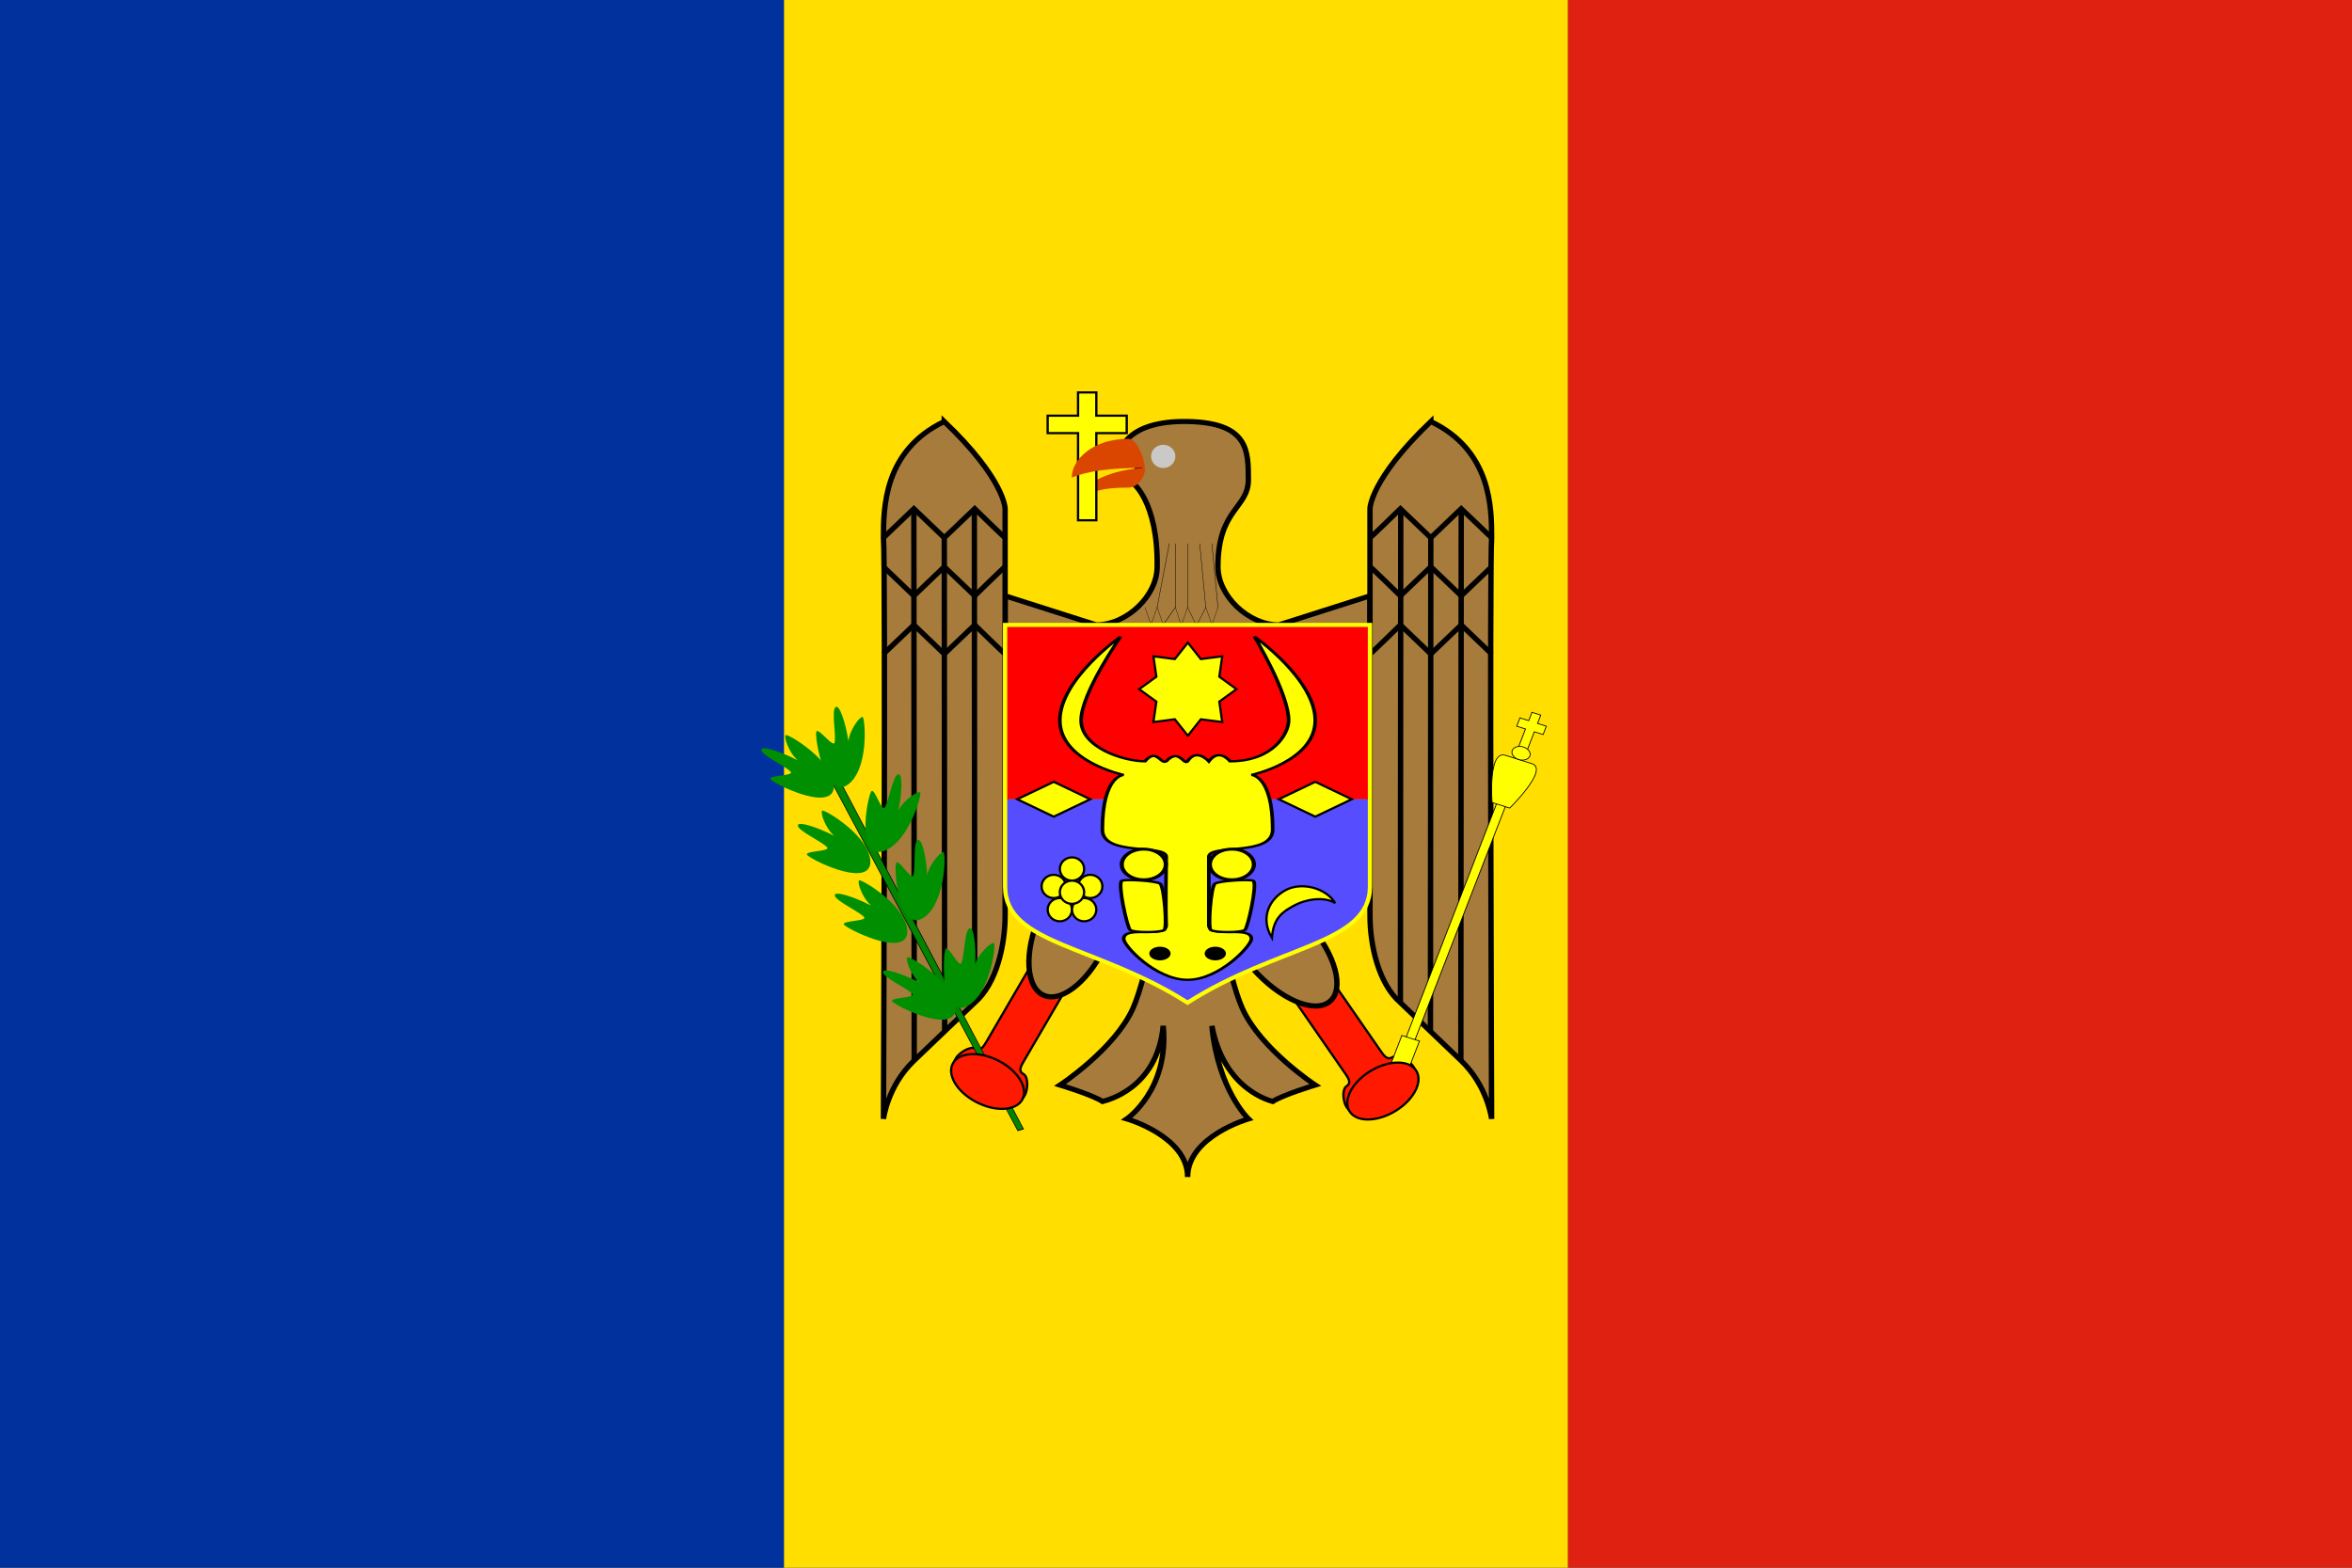 <?xml version="1.0" encoding="UTF-8" standalone="no"?>
<!-- Created with Sodipodi ("http://www.sodipodi.com/") -->
<svg xmlns:inkscape="http://www.inkscape.org/namespaces/inkscape" xmlns:rdf="http://www.w3.org/1999/02/22-rdf-syntax-ns#" xmlns="http://www.w3.org/2000/svg" xmlns:cc="http://creativecommons.org/ns#" xmlns:dc="http://purl.org/dc/elements/1.1/" xmlns:sodipodi="http://sodipodi.sourceforge.net/DTD/sodipodi-0.dtd" xmlns:svg="http://www.w3.org/2000/svg" xmlns:ns1="http://sozi.baierouge.fr" id="svg548" inkscape:version="0.48.3.1 r9886" viewBox="0 0 744.1 496.06" sodipodi:version="0.32" version="1.1" sodipodi:docname="_svgclean2.svg" xmlns:xlink="http://www.w3.org/1999/xlink">
  <rect x="0" y="0" width="744.1" height="496.06" fill="#333333" stroke="none"/>
  <sodipodi:namedview id="base" inkscape:window-x="0" inkscape:window-y="0" inkscape:window-height="645" inkscape:window-maximized="0" inkscape:zoom="0.22425739" showgrid="false" inkscape:current-layer="svg548" inkscape:cx="372.04724" inkscape:cy="-30.117145" inkscape:window-width="674"/>
  <g id="g555" transform="scale(6.201)">
    <rect id="rect551" style="fill-rule:evenodd;stroke-width:1pt;fill:#00319c" height="80" width="40" y="0" x="0"/>
    <rect id="rect552" style="fill-rule:evenodd;stroke-width:1pt;fill:#ffde00" height="80" width="40" y="0" x="40"/>
    <rect id="rect553" style="fill-rule:evenodd;stroke-width:1pt;fill:#de2110" height="80" width="40" y="0" x="80"/>
  </g>
  <g id="g943" transform="matrix(.543 0 0 .519 135.2 -54.2)">
    <path id="path905" style="fill-rule:evenodd;stroke:#000000;stroke-width:1pt;fill:#ff1900" d="m173.62 690.94v63.78c0 3.55 0 7.09-3.54 7.09s-7.09 7.09-7.09 10.63c0 7.09 3.55 10.63 7.09 10.63h31.89c3.54 0 7.09-3.54 7.09-10.63-0.23-3.72-3.55-10.63-7.09-10.63-3.55 0-3.55-3.54-3.55-7.09v-63.78" sodipodi:nodetypes="cccccccccc" inkscape:connector-curvature="0" transform="matrix(.834 -.552 .552 .834 -26.753 225.15)"/>
    <path id="path907" sodipodi:rx="21.259842" sodipodi:ry="44.291351" style="fill-rule:evenodd;stroke:#000000;stroke-width:3.125;fill:#a77b3b" sodipodi:type="arc" d="m177.17 696.26c0 24.461-9.518 44.291-21.26 44.291-11.741 0-21.26-19.83-21.26-44.291s9.518-44.291 21.26-44.291c11.741 0 21.26 19.83 21.26 44.291z" transform="matrix(.765 -.644 .644 .765 -70.525 249)" sodipodi:cy="696.25977" sodipodi:cx="155.90552"/>
    <path id="path898" style="fill-rule:evenodd;stroke:#000000;stroke-width:1pt;fill:#ff1900" d="m173.62 690.94v63.78c0 3.55 0 7.09-3.54 7.09s-7.09 7.09-7.09 10.63c0 7.09 3.55 10.63 7.09 10.63h31.89c3.54 0 7.09-3.54 7.09-10.63-0.23-3.72-3.55-10.63-7.09-10.63-3.55 0-3.55-3.54-3.55-7.09v-63.78" sodipodi:nodetypes="cccccccccc" inkscape:connector-curvature="0" transform="matrix(.873 .487 -.487 .873 541.92 -4.214)"/>
    <path id="path895" style="fill-rule:evenodd;stroke:#000000;stroke-width:3.125;fill:#a77b3b" d="m421.65 701.58h-28.34c-0.94 0.93-9 54.06-17.72 74.4-10.63 24.81-42.46 46.69-42.46 46.69s19.07 6.05 24.74 10.01c1.41-0.42 31.84-7.09 35.38-46.07 3.55 38.98-21.2 56.7-21.2 56.7s35.43 10.63 35.43 35.43c0-24.8 35.43-35.43 35.43-35.43s-17.77-17.72-21.31-56.7c7.08 38.98 34.08 45.65 35.49 46.07 5.67-3.96 24.75-10.01 24.75-10.01s-31.84-21.88-42.47-46.69c-8.72-20.34-16.78-73.47-17.72-74.4z" sodipodi:nodetypes="ccccccccccccccc" inkscape:connector-curvature="0" transform="translate(35.488,-56.693)"/>
    <path id="path728" style="fill-rule:evenodd;stroke:#000000;stroke-width:3.125;fill:#a77b3b" d="m336.61 467.7 53.15 17.71c17.72 0 35.44-17.69 35.44-35.41 0.59-39.41-14.18-53.17-17.72-53.17l7.09-7.09-10.63-10.62s3.55-18.39 38.97-17.7c35.42 0.68 35.44 17.71 35.44 35.43s-17.72 17.72-17.72 53.15c0 17.72 17.72 35.43 35.43 35.43l53.15-17.71v177.16h-212.6v-177.18z" sodipodi:nodetypes="cccccccccccccc" inkscape:connector-curvature="0" transform="translate(1.9073e-4,-1.8311e-4)"/>
    <g id="g853" transform="translate(-3.8147e-5,-1.8311e-4)">
      <path id="path732" style="stroke:#000000;stroke-width:.603;fill:none" d="m302.16 292.24 14.64 14.96 14.64-14.96 14.65 14.96 29.29-14.96 14.26 15.81 15.03-15.81 21.6 15.81 22.33-15.81 14.65 14.96 14.64-14.96" sodipodi:nodetypes="ccccccccccc" inkscape:connector-curvature="0" transform="matrix(.242 0 0 .71 345 267.2)"/>
      <path id="path827" inkscape:connector-curvature="0" style="stroke:#000000;stroke-width:.25;fill:none" transform="translate(-1.5259e-4,1.2207e-4)" d="m432.28 435.83-7.08 38.97"/>
      <path id="path828" inkscape:connector-curvature="0" style="stroke:#000000;stroke-width:.25;fill:none" transform="translate(-2.2888e-4,1.2207e-4)" d="m435.83 435.83v38.97"/>
      <path id="path829" style="stroke:#000000;stroke-width:.25;fill:none" inkscape:connector-curvature="0" d="m442.91 435.83v38.97"/>
      <path id="path830" inkscape:connector-curvature="0" style="stroke:#000000;stroke-width:.25;fill:none" transform="translate(0,1.2207e-4)" d="m450 435.83 3.54 38.97"/>
      <path id="path831" style="stroke:#000000;stroke-width:.25;fill:none" inkscape:connector-curvature="0" d="m457.09 435.83 3.54 38.97"/>
    </g>
    <g id="g712" style="stroke:#000000;stroke-width:3.125">
      <path id="path691" style="fill-rule:evenodd;stroke:#000000;stroke-width:3.125;fill:#a77b3b" d="m318.9 361.42c35.43 17.71 35.43 53.15 35.43 70.86-1.25 16.12 0 354.33 0 354.33s-2.31-20.02-17.72-35.43l-17.71-17.72-17.72-17.71c-12.95-11.78-17.72-35.43-17.72-53.15v-248.03s0-17.72 35.44-53.15z" sodipodi:nodetypes="cccsccccc" inkscape:connector-curvature="0" transform="matrix(-1,0,0,1,620.08,2.7466e-4)"/>
      <path id="path692" style="stroke:#000000;stroke-width:3.125;fill:none" d="m283.46 574.02c0.42 0 17.72-17.72 17.72-17.72l17.72 17.72s17.71-17.72 17.71-17.72l17.72 17.72" sodipodi:nodetypes="ccccc" inkscape:connector-curvature="0" transform="matrix(-1,0,0,1,620.08,-141.73)"/>
      <path id="path693" style="stroke:#000000;stroke-width:3.125;fill:none" d="m283.46 574.02c0.42 0 17.72-17.72 17.72-17.72l17.72 17.72s17.71-17.72 17.71-17.72l17.72 17.72" sodipodi:nodetypes="ccccc" inkscape:connector-curvature="0" transform="matrix(-1,0,0,-1,620.08,1024)"/>
      <path id="path694" style="stroke:#000000;stroke-width:3.125;fill:none" d="m283.46 574.02c0.42 0 17.72-17.72 17.72-17.72l17.72 17.72s17.71-17.72 17.71-17.72l17.72 17.72" sodipodi:nodetypes="ccccc" inkscape:connector-curvature="0" transform="matrix(-1,0,0,1,620.08,-70.866)"/>
      <path id="path695" style="stroke:#000000;stroke-width:3.125;fill:none" d="m301.39 556.99-0.21 158.76" sodipodi:nodetypes="cc" inkscape:connector-curvature="0" transform="matrix(-1,0,0,1.897,620.08,-642.07)"/>
      <path id="path696" style="stroke:#000000;stroke-width:3.125;fill:none" d="m301.39 539.27-0.21 176.48" sodipodi:nodetypes="cc" inkscape:connector-curvature="0" transform="matrix(-1,0,0,1.703,602.57,-485.94)"/>
      <path id="path697" style="stroke:#000000;stroke-width:3.125;fill:none" d="m301.39 539.27-0.21 176.48" sodipodi:nodetypes="cc" inkscape:connector-curvature="0" transform="matrix(-1,0,0,1.907,584.85,-614.03)"/>
    </g>
    <g id="g720" style="stroke:#000000;stroke-width:3.125">
      <path id="path675" style="fill-rule:evenodd;stroke:#000000;stroke-width:3.125;fill:#a77b3b" d="m318.9 361.42c35.43 17.71 35.43 53.15 35.43 70.86-1.25 16.12 0 354.33 0 354.33s-2.31-20.02-17.72-35.43l-17.71-17.72-17.72-17.71c-12.95-11.78-17.72-35.43-17.72-53.15v-248.03s0-17.72 35.44-53.15z" sodipodi:nodetypes="cccsccccc" inkscape:connector-curvature="0" transform="translate(265.75,2.7466e-4)"/>
      <path id="path676" style="stroke:#000000;stroke-width:3.125;fill:none" d="m283.46 574.02c0.42 0 17.72-17.72 17.72-17.72l17.72 17.72s17.71-17.72 17.71-17.72l17.72 17.72" sodipodi:nodetypes="ccccc" inkscape:connector-curvature="0" transform="translate(265.75,-141.73)"/>
      <path id="path677" style="stroke:#000000;stroke-width:3.125;fill:none" d="m283.46 574.02c0.42 0 17.72-17.72 17.72-17.72l17.72 17.72s17.71-17.72 17.71-17.72l17.72 17.72" sodipodi:nodetypes="ccccc" inkscape:connector-curvature="0" transform="matrix(1,0,0,-1,265.75,1024)"/>
      <path id="path678" style="stroke:#000000;stroke-width:3.125;fill:none" d="m283.46 574.02c0.42 0 17.72-17.72 17.72-17.72l17.72 17.72s17.71-17.72 17.71-17.72l17.72 17.72" sodipodi:nodetypes="ccccc" inkscape:connector-curvature="0" transform="translate(265.75,-70.866)"/>
      <path id="path679" style="stroke:#000000;stroke-width:3.125;fill:none" d="m301.39 556.99-0.21 158.76" sodipodi:nodetypes="cc" inkscape:connector-curvature="0" transform="matrix(1,0,0,1.897,265.75,-642.07)"/>
      <path id="path680" style="stroke:#000000;stroke-width:3.125;fill:none" d="m301.39 539.27-0.21 176.48" sodipodi:nodetypes="cc" inkscape:connector-curvature="0" transform="matrix(1,0,0,1.703,283.26,-485.94)"/>
      <path id="path681" style="stroke:#000000;stroke-width:3.125;fill:none" d="m301.39 539.27-0.21 176.48" sodipodi:nodetypes="cc" inkscape:connector-curvature="0" transform="matrix(1,0,0,1.907,300.97,-614.03)"/>
    </g>
    <path id="path903" sodipodi:rx="21.259842" sodipodi:ry="44.291351" style="fill-rule:evenodd;stroke:#000000;stroke-width:3.125;fill:#a77b3b" sodipodi:type="arc" d="m177.17 696.26c0 24.461-9.518 44.291-21.26 44.291-11.741 0-21.26-19.83-21.26-44.291s9.518-44.291 21.26-44.291c11.741 0 21.26 19.83 21.26 44.291z" transform="matrix(.923 .385 -.385 .923 500.64 -32.163)" sodipodi:cy="696.25977" sodipodi:cx="155.90552"/>
    <g id="g860">
      <rect id="rect741" style="fill-rule:evenodd;stroke-width:1pt;fill:#ff0000" transform="translate(1.5259e-4,-1.8311e-4)" height="106.3" width="212.6" y="485.43" x="336.61"/>
      <path id="path742" style="fill-rule:evenodd;stroke-width:2.5;fill:#564dff" d="m336.61 591.73h212.6v53.15c0 35.44-53.15 35.44-106.3 70.87-53.15-35.43-106.3-35.43-106.3-70.87v-53.15z" sodipodi:nodetypes="cccccc" inkscape:connector-curvature="0" transform="translate(8.6148e-4,7.019e-4)"/>
      <path id="path740" style="stroke:#ffff00;stroke-width:2.5;fill:none" d="m336.61 485.43h212.6v159.45c0 35.44-53.15 35.44-106.3 70.87-53.15-35.43-106.3-35.43-106.3-70.87v-159.45z" sodipodi:nodetypes="cccccc" inkscape:connector-curvature="0" transform="translate(.002 0)"/>
      <path id="path744" style="fill-rule:evenodd;stroke:#000000;stroke-width:3.011;fill:#ffff00" d="m385.59 129.9s-50.62 55.45-50.62 108.6 53.15 70.86 53.15 70.86-17.72 0-17.72 70.87c0 35.43 53.15 17.72 53.15 35.43 0 17.72-0.75 60.58 0 88.58 0 17.72-35.43 0-35.43 17.72 0 8.86 26.58 53.15 53.15 53.15s53.15-44.29 53.15-53.15c0-17.72-35.43 0-35.43-17.72v-88.58c0-17.71 53.15 0 53.15-35.43 0-70.87-17.72-70.87-17.72-70.87s53.15-17.71 53.15-70.86-50.62-108.6-50.62-108.6 28.47 73.16 28.47 108.6c0 17.71-13.28 53.15-48.72 53.15 0 0-8.96-17.72-17.71 0 0 0-10.19-17.72-17.72 0-2.6 6.11-7.21-17.72-17.72 0-4.46 4.69-7.98-17.72-17.71 0-17.72 0-53.15-17.72-53.15-53.15 0-35.44 32.9-108.6 32.9-108.6z" sodipodi:nodetypes="cccccccscccccccccsssccc" inkscape:connector-curvature="0" transform="matrix(.7 0 0 .47 134.02 431.52)"/>
      <path id="path746" style="fill-rule:evenodd;stroke:#000000;stroke-width:3.011;fill:#ffff00" d="m382.68 248.03c-3.55 3.55 4.58 61.28 7.08 63.78 3.55 3.54 24.81 3.54 28.35 0 2.53-2.52 0-56.69-3.54-60.23-3.55-3.55-29.39-6.05-31.89-3.55z" sodipodi:nodetypes="cssss" inkscape:connector-curvature="0" transform="matrix(.7 0 0 .47 136.69 524.92)"/>
      <path id="path747" style="fill-rule:evenodd;stroke:#000000;stroke-width:3.011;fill:#ffff00" d="m382.68 248.03c-3.55 3.55 4.58 61.28 7.08 63.78 3.55 3.54 24.81 3.54 28.35 0 2.53-2.52 0-56.69-3.54-60.23-3.55-3.55-29.39-6.05-31.89-3.55z" sodipodi:nodetypes="cssss" inkscape:connector-curvature="0" transform="matrix(-.7 0 0 .47 749.14 524.92)"/>
      <path id="path748" sodipodi:rx="15.944885" sodipodi:ry="15.944901" style="fill-rule:evenodd;stroke:#000000;stroke-width:3.011;fill:#ffff00" sodipodi:type="arc" d="m414.57 228.54c0 8.806-7.139 15.945-15.945 15.945-8.806 0-15.945-7.139-15.945-15.945 0-8.806 7.139-15.945 15.945-15.945 8.806 0 15.945 7.139 15.945 15.945z" transform="matrix(.805 0 0 .585 96.528 497.79)" sodipodi:cy="228.54329" sodipodi:cx="398.62204"/>
      <path id="path749" sodipodi:rx="15.944885" sodipodi:ry="15.944901" style="fill-rule:evenodd;stroke:#000000;stroke-width:3.011;fill:#ffff00" sodipodi:type="arc" d="m414.57 228.54c0 8.806-7.139 15.945-15.945 15.945-8.806 0-15.945-7.139-15.945-15.945 0-8.806 7.139-15.945 15.945-15.945 8.806 0 15.945 7.139 15.945 15.945z" transform="matrix(.805 0 0 .585 147.84 497.79)" sodipodi:cy="228.54329" sodipodi:cx="398.62204"/>
      <path id="path750" sodipodi:rx="15.944885" sodipodi:ry="15.944901" style="stroke-width:1pt;fill-rule:evenodd" sodipodi:type="arc" d="m414.57 228.54c0 8.806-7.139 15.945-15.945 15.945-8.806 0-15.945-7.139-15.945-15.945 0-8.806 7.139-15.945 15.945-15.945 8.806 0 15.945 7.139 15.945 15.945z" transform="matrix(.389 0 0 .261 304.02 626.15)" sodipodi:cy="228.54329" sodipodi:cx="398.62204"/>
      <path id="path751" sodipodi:rx="15.944885" sodipodi:ry="15.944901" style="stroke-width:1pt;fill-rule:evenodd" sodipodi:type="arc" d="m414.57 228.54c0 8.806-7.139 15.945-15.945 15.945-8.806 0-15.945-7.139-15.945-15.945 0-8.806 7.139-15.945 15.945-15.945 8.806 0 15.945 7.139 15.945 15.945z" transform="matrix(.389 0 0 .261 271.77 626.15)" sodipodi:cy="228.54329" sodipodi:cx="398.62204"/>
      <polygon id="polygon785" style="fill-rule:evenodd;stroke:#000000;stroke-width:1pt;fill:#ffff00" sodipodi:type="star" sodipodi:sides="8" sodipodi:r1="29.055115" sodipodi:r2="20.338581" sodipodi:arg1="1.5707964" sodipodi:arg2="1.9634954" transform="matrix(.976 0 0 .976 14.26 16.248)" inkscape:randomized="0" d="m 439.37,549.921 -7.783,-10.265 -12.762,1.755 1.755,-12.762 -10.265,-7.783 10.265,-7.783 -1.755,-12.762 12.762,1.755 7.783,-10.265 7.783,10.265 12.762,-1.755 -1.755,12.762 10.265,7.783 -10.265,7.783 1.755,12.762 -12.762,-1.755 z" sodipodi:cy="520.86615" sodipodi:cx="439.37009" inkscape:rounded="0" inkscape:flatsided="false" points="439.37 549.92 431.59 539.66 418.82 541.41 420.58 528.65 410.32 520.87 420.58 513.08 418.82 500.32 431.59 502.08 439.37 491.81 447.15 502.08 459.92 500.32 458.16 513.08 468.42 520.87 458.16 528.65 459.92 541.41 447.15 539.66"/>
      <path id="path786" style="fill-rule:evenodd;stroke:#000000;stroke-width:1pt;fill:#ffff00" d="m496.06 591.73 21.26 10.63 21.26-10.63-21.26-10.63-21.26 10.63z" sodipodi:nodetypes="ccccc" inkscape:connector-curvature="0" transform="translate(1.5259e-4,-1.8311e-4)"/>
      <path id="path788" style="fill-rule:evenodd;stroke:#000000;stroke-width:1pt;fill:#ffff00" d="m496.06 591.73 21.26 10.63 21.26-10.63-21.26-10.63-21.26 10.63z" sodipodi:nodetypes="ccccc" inkscape:connector-curvature="0" transform="translate(-152.36,1.6785e-4)"/>
      <path id="path790" style="fill-rule:evenodd;stroke:#000000;stroke-width:1pt;fill:#ffff00" d="m535.04 659.06c-3.54-7.09-14.17-10.64-21.26-10.64s-14.17 0-21.26 10.64c0-14.18 10.5-21.26 21.26-21.26s21.26 10.5 21.26 21.26z" sodipodi:nodetypes="ccccc" inkscape:connector-curvature="0" transform="matrix(.867 -.498 .498 .867 -263.15 350.11)"/>
      <path id="path792" sodipodi:rx="7.0866089" sodipodi:ry="7.0866389" style="fill-rule:evenodd;stroke:#000000;stroke-width:1pt;fill:#ffff00" sodipodi:type="arc" d="m386.22 651.97c0 3.914-3.173 7.087-7.087 7.087s-7.087-3.173-7.087-7.087 3.173-7.087 7.087-7.087 7.087 3.173 7.087 7.087z" transform="translate(-3.543,-17.717)" sodipodi:cy="651.96851" sodipodi:cx="379.13385"/>
      <path id="path793" sodipodi:rx="7.0866089" sodipodi:ry="7.0866389" style="fill-rule:evenodd;stroke:#000000;stroke-width:1pt;fill:#ffff00" sodipodi:type="arc" d="m386.22 651.97c0 3.914-3.173 7.087-7.087 7.087s-7.087-3.173-7.087-7.087 3.173-7.087 7.087-7.087 7.087 3.173 7.087 7.087z" transform="translate(-10.63,7.086)" sodipodi:cy="651.96851" sodipodi:cx="379.13385"/>
      <path id="path795" sodipodi:rx="7.0866089" sodipodi:ry="7.0866389" style="fill-rule:evenodd;stroke:#000000;stroke-width:1pt;fill:#ffff00" sodipodi:type="arc" d="m386.22 651.97c0 3.914-3.173 7.087-7.087 7.087s-7.087-3.173-7.087-7.087 3.173-7.087 7.087-7.087 7.087 3.173 7.087 7.087z" transform="translate(-14.173,-7.087)" sodipodi:cy="651.96851" sodipodi:cx="379.13385"/>
      <path id="path796" sodipodi:rx="7.0866089" sodipodi:ry="7.0866389" style="fill-rule:evenodd;stroke:#000000;stroke-width:1pt;fill:#ffff00" sodipodi:type="arc" d="m386.22 651.97c0 3.914-3.173 7.087-7.087 7.087s-7.087-3.173-7.087-7.087 3.173-7.087 7.087-7.087 7.087 3.173 7.087 7.087z" transform="translate(3.543,7.086)" sodipodi:cy="651.96851" sodipodi:cx="379.13385"/>
      <path id="path797" sodipodi:rx="7.0866089" sodipodi:ry="7.0866389" style="fill-rule:evenodd;stroke:#000000;stroke-width:1pt;fill:#ffff00" sodipodi:type="arc" d="m386.22 651.97c0 3.914-3.173 7.087-7.087 7.087s-7.087-3.173-7.087-7.087 3.173-7.087 7.087-7.087 7.087 3.173 7.087 7.087z" transform="translate(7.087,-7.087)" sodipodi:cy="651.96851" sodipodi:cx="379.13385"/>
      <path id="path791" sodipodi:rx="7.0866089" sodipodi:ry="7.0866389" style="fill-rule:evenodd;stroke:#000000;stroke-width:1pt;fill:#ffff00" sodipodi:type="arc" d="m386.22 651.97c0 3.914-3.173 7.087-7.087 7.087s-7.087-3.173-7.087-7.087 3.173-7.087 7.087-7.087 7.087 3.173 7.087 7.087z" transform="translate(-3.543,-3.543)" sodipodi:cy="651.96851" sodipodi:cx="379.13385"/>
    </g>
    <g id="g881">
      <path id="path822" style="fill-rule:evenodd;stroke-width:1pt;fill:#da4500" d="m389.76 386.22c-15.64 0-17.71 1.77-24.8 3.54 0-4.89 17.42-10.63 33.07-10.63 0 3.55-4.13 7.09-8.27 7.09z" sodipodi:nodetypes="cccc" inkscape:connector-curvature="0" transform="matrix(1.143,0,0,1.667,-36.784,-242.13)"/>
      <path id="path823" sodipodi:rx="7.0866241" sodipodi:ry="7.0866389" style="fill-rule:evenodd;fill:#cac9c7" sodipodi:type="arc" d="m428.74 386.22c0 3.914-3.173 7.087-7.087 7.087s-7.087-3.173-7.087-7.087 3.173-7.087 7.087-7.087 7.087 3.173 7.087 7.087z" transform="translate(7.087,-3.543)" sodipodi:cy="386.22043" sodipodi:cx="421.65356"/>
      <path id="path825" inkscape:connector-curvature="0" sodipodi:nodetypes="ccccccccccccc" style="fill-rule:evenodd;stroke:#000000;stroke-width:1pt;fill:#ffff00" d="m361.42 357.87v10.63h17.71v53.15h10.63v-53.15h17.72v-10.63h-17.72v-14.17h-10.63v14.17h-17.71z"/>
      <path id="path821" style="fill-rule:evenodd;stroke-width:1pt;fill:#da4500" d="m396.85 387.11c-15.65 0-24.8 0.88-31.89 2.65 0-4.89 9.16-10.63 24.8-10.63 3.55 0 7.09 5.32 7.09 7.98z" sodipodi:nodetypes="cccc" inkscape:connector-curvature="0" transform="matrix(1.333,0,0,2.222,-111.03,-470.46)"/>
    </g>
    <g id="g920">
      <path id="path908" style="fill-rule:evenodd;stroke:#000000;stroke-width:.875;fill:#008500" d="m67.323 612.99c-14.173-14.17-16.634-21.36 3.543-10.1l283.75 247.5-3.37 6.97-283.93-244.37z" sodipodi:nodetypes="ccccc" inkscape:connector-curvature="0" transform="matrix(.563 .45 -.204 .36 321.13 327.02)"/>
      <path id="path912" style="fill-rule:evenodd;fill:#008f00" d="m106.3 825.59c61.1-21.17 49.64-102.47 42.62-103.04-7.03-0.57-33.42 18.67-36.97 36.39-7.08-28.35-23.098-54.58-32.338-51.55-13.861 3.03 2.466 47.49-4.621 54.58-7.086 3.54-39.117-21.73-46.203-18.19-7.087 3.54 18.481 100.06 77.512 81.81z" sodipodi:nodetypes="ccccccc" inkscape:connector-curvature="0" transform="matrix(.132 -.18 .327 .239 23.692 542.15)"/>
      <path id="path913" style="fill-rule:evenodd;fill:#008f00" d="m106.3 825.59c61.1-21.17 49.64-102.47 42.62-103.04-7.03-0.57-33.42 18.67-36.97 36.39-7.08-28.35-23.098-54.58-32.338-51.55-13.861 3.03 2.466 47.49-4.621 54.58-7.086 3.54-39.117-21.73-46.203-18.19-7.087 3.54 18.481 100.06 77.512 81.81z" sodipodi:nodetypes="ccccccc" inkscape:connector-curvature="0" transform="matrix(.132 -.18 .327 .239 -4.41 495.32)"/>
      <path id="path914" style="fill-rule:evenodd;fill:#008f00" d="m106.3 825.59c61.1-21.17 49.64-102.47 42.62-103.04-7.03-0.57-33.42 18.67-36.97 36.39-7.08-28.35-23.098-54.58-32.338-51.55-13.861 3.03 2.466 47.49-4.621 54.58-7.086 3.54-39.117-21.73-46.203-18.19-7.087 3.54 18.481 100.06 77.512 81.81z" sodipodi:nodetypes="ccccccc" inkscape:connector-curvature="0" transform="matrix(.132 -.18 .327 .239 -25.914 452.8)"/>
      <path id="path915" style="fill-rule:evenodd;fill:#008f00" d="m106.3 825.59c61.1-21.17 49.64-102.47 42.62-103.04-7.03-0.57-33.42 18.67-36.97 36.39-7.08-28.35-23.098-54.58-32.338-51.55-13.861 3.03 2.466 47.49-4.621 54.58-7.086 3.54-39.117-21.73-46.203-18.19-7.087 3.54 18.481 100.06 77.512 81.81z" sodipodi:nodetypes="ccccccc" inkscape:connector-curvature="0" transform="matrix(.132 -.18 .327 .239 -47.174 406.73)"/>
      <path id="path916" style="fill-rule:evenodd;fill:#008f00" d="m106.3 825.59c61.1-21.17 49.64-102.47 42.62-103.04-7.03-0.57-33.42 18.67-36.97 36.39-7.08-28.35-23.098-54.58-32.338-51.55-13.861 3.03 2.466 47.49-4.621 54.58-7.086 3.54-39.117-21.73-46.203-18.19-7.087 3.54 18.481 100.06 77.512 81.81z" sodipodi:nodetypes="ccccccc" inkscape:connector-curvature="0" transform="matrix(.223 -.001 .001 .406 219.6 248.33)"/>
      <path id="path917" style="fill-rule:evenodd;fill:#008f00" d="m106.3 825.59c61.1-21.17 49.64-102.47 42.62-103.04-7.03-0.57-33.42 18.67-36.97 36.39-7.08-28.35-23.098-54.58-32.338-51.55-13.861 3.03 2.466 47.49-4.621 54.58-7.086 3.54-39.117-21.73-46.203-18.19-7.087 3.54 18.481 100.06 77.512 81.81z" sodipodi:nodetypes="ccccccc" inkscape:connector-curvature="0" transform="matrix(.211 .074 -.134 .383 352.49 299.69)"/>
      <path id="path918" style="fill-rule:evenodd;fill:#008f00" d="m106.3 825.59c61.1-21.17 49.64-102.47 42.62-103.04-7.03-0.57-33.42 18.67-36.97 36.39-7.08-28.35-23.098-54.58-32.338-51.55-13.861 3.03 2.466 47.49-4.621 54.58-7.086 3.54-39.117-21.73-46.203-18.19-7.087 3.54 18.481 100.06 77.512 81.81z" sodipodi:nodetypes="ccccccc" inkscape:connector-curvature="0" transform="matrix(.222 .019 -.035 .404 292.95 329.27)"/>
      <path id="path919" style="fill-rule:evenodd;fill:#008f00" d="m106.3 825.59c61.1-21.17 49.64-102.47 42.62-103.04-7.03-0.57-33.42 18.67-36.97 36.39-7.08-28.35-23.098-54.58-32.338-51.55-13.861 3.03 2.466 47.49-4.621 54.58-7.086 3.54-39.117-21.73-46.203-18.19-7.087 3.54 18.481 100.06 77.512 81.81z" sodipodi:nodetypes="ccccccc" inkscape:connector-curvature="0" transform="matrix(.219 .042 -.076 .398 352.36 385.54)"/>
    </g>
    <path id="path899" sodipodi:rx="23.031494" sodipodi:ry="14.173248" style="fill-rule:evenodd;stroke:#000000;stroke-width:1pt;fill:#ff1900" sodipodi:type="arc" d="m209.06 775.98c0 7.828-10.312 14.173-23.031 14.173-12.72 0-23.031-6.346-23.031-14.173 0-7.828 10.312-14.173 23.031-14.173 12.72 0 23.031 6.346 23.031 14.173z" transform="matrix(.873 .487 -.487 .873 541.92 -4.214)" sodipodi:cy="775.98425" sodipodi:cx="186.02362"/>
    <g id="g935" transform="matrix(.724 .239 -.265 .716 631.68 213.1)">
      <path id="path934" style="fill-rule:evenodd;stroke:#000000;stroke-width:.625;fill:#ffff00" d="m155.91 414.57v-7.09h7.08v-7.09h7.09v7.09h7.08v7.09h-7.08v17.71h-7.09v-17.71h-7.08z" sodipodi:nodetypes="ccccccccccccc" inkscape:connector-curvature="0" transform="translate(0,-3.0518e-5)"/>
      <rect id="rect930" style="fill-rule:evenodd;stroke:#000000;stroke-width:.63;fill:#ffff00" height="205.51" width="7.087" y="474.8" x="162.99"/>
      <rect id="rect931" style="fill-rule:evenodd;stroke:#000000;stroke-width:.625;fill:#ffff00" height="56.693" width="14.173" y="676.77" x="159.45"/>
      <path id="path932" inkscape:connector-curvature="0" sodipodi:nodetypes="csccc" style="fill-rule:evenodd;stroke:#000000;stroke-width:.625;fill:#ffff00" d="m155.91 439.37h21.25c14.18 0-3.54 38.98-3.54 38.98h-14.17s-17.72-38.98-3.54-38.98z"/>
      <path id="path933" sodipodi:rx="7.086617" sodipodi:ry="5.3149719" style="fill-rule:evenodd;stroke:#000000;stroke-width:.625;fill:#ffff00" sodipodi:type="arc" d="m173.62 434.06c0 2.935-3.173 5.315-7.087 5.315s-7.087-2.38-7.087-5.315 3.173-5.315 7.087-5.315 7.087 2.38 7.087 5.315z" sodipodi:cy="434.05508" sodipodi:cx="166.53543"/>
    </g>
    <path id="path906" sodipodi:rx="23.031494" sodipodi:ry="14.173248" style="fill-rule:evenodd;stroke:#000000;stroke-width:1pt;fill:#ff1900" sodipodi:type="arc" d="m209.06 775.98c0 7.828-10.312 14.173-23.031 14.173-12.72 0-23.031-6.346-23.031-14.173 0-7.828 10.312-14.173 23.031-14.173 12.72 0 23.031 6.346 23.031 14.173z" transform="matrix(.834 -.552 .552 .834 -26.753 225.15)" sodipodi:cy="775.98425" sodipodi:cx="186.02362"/>
  </g>
</svg>
